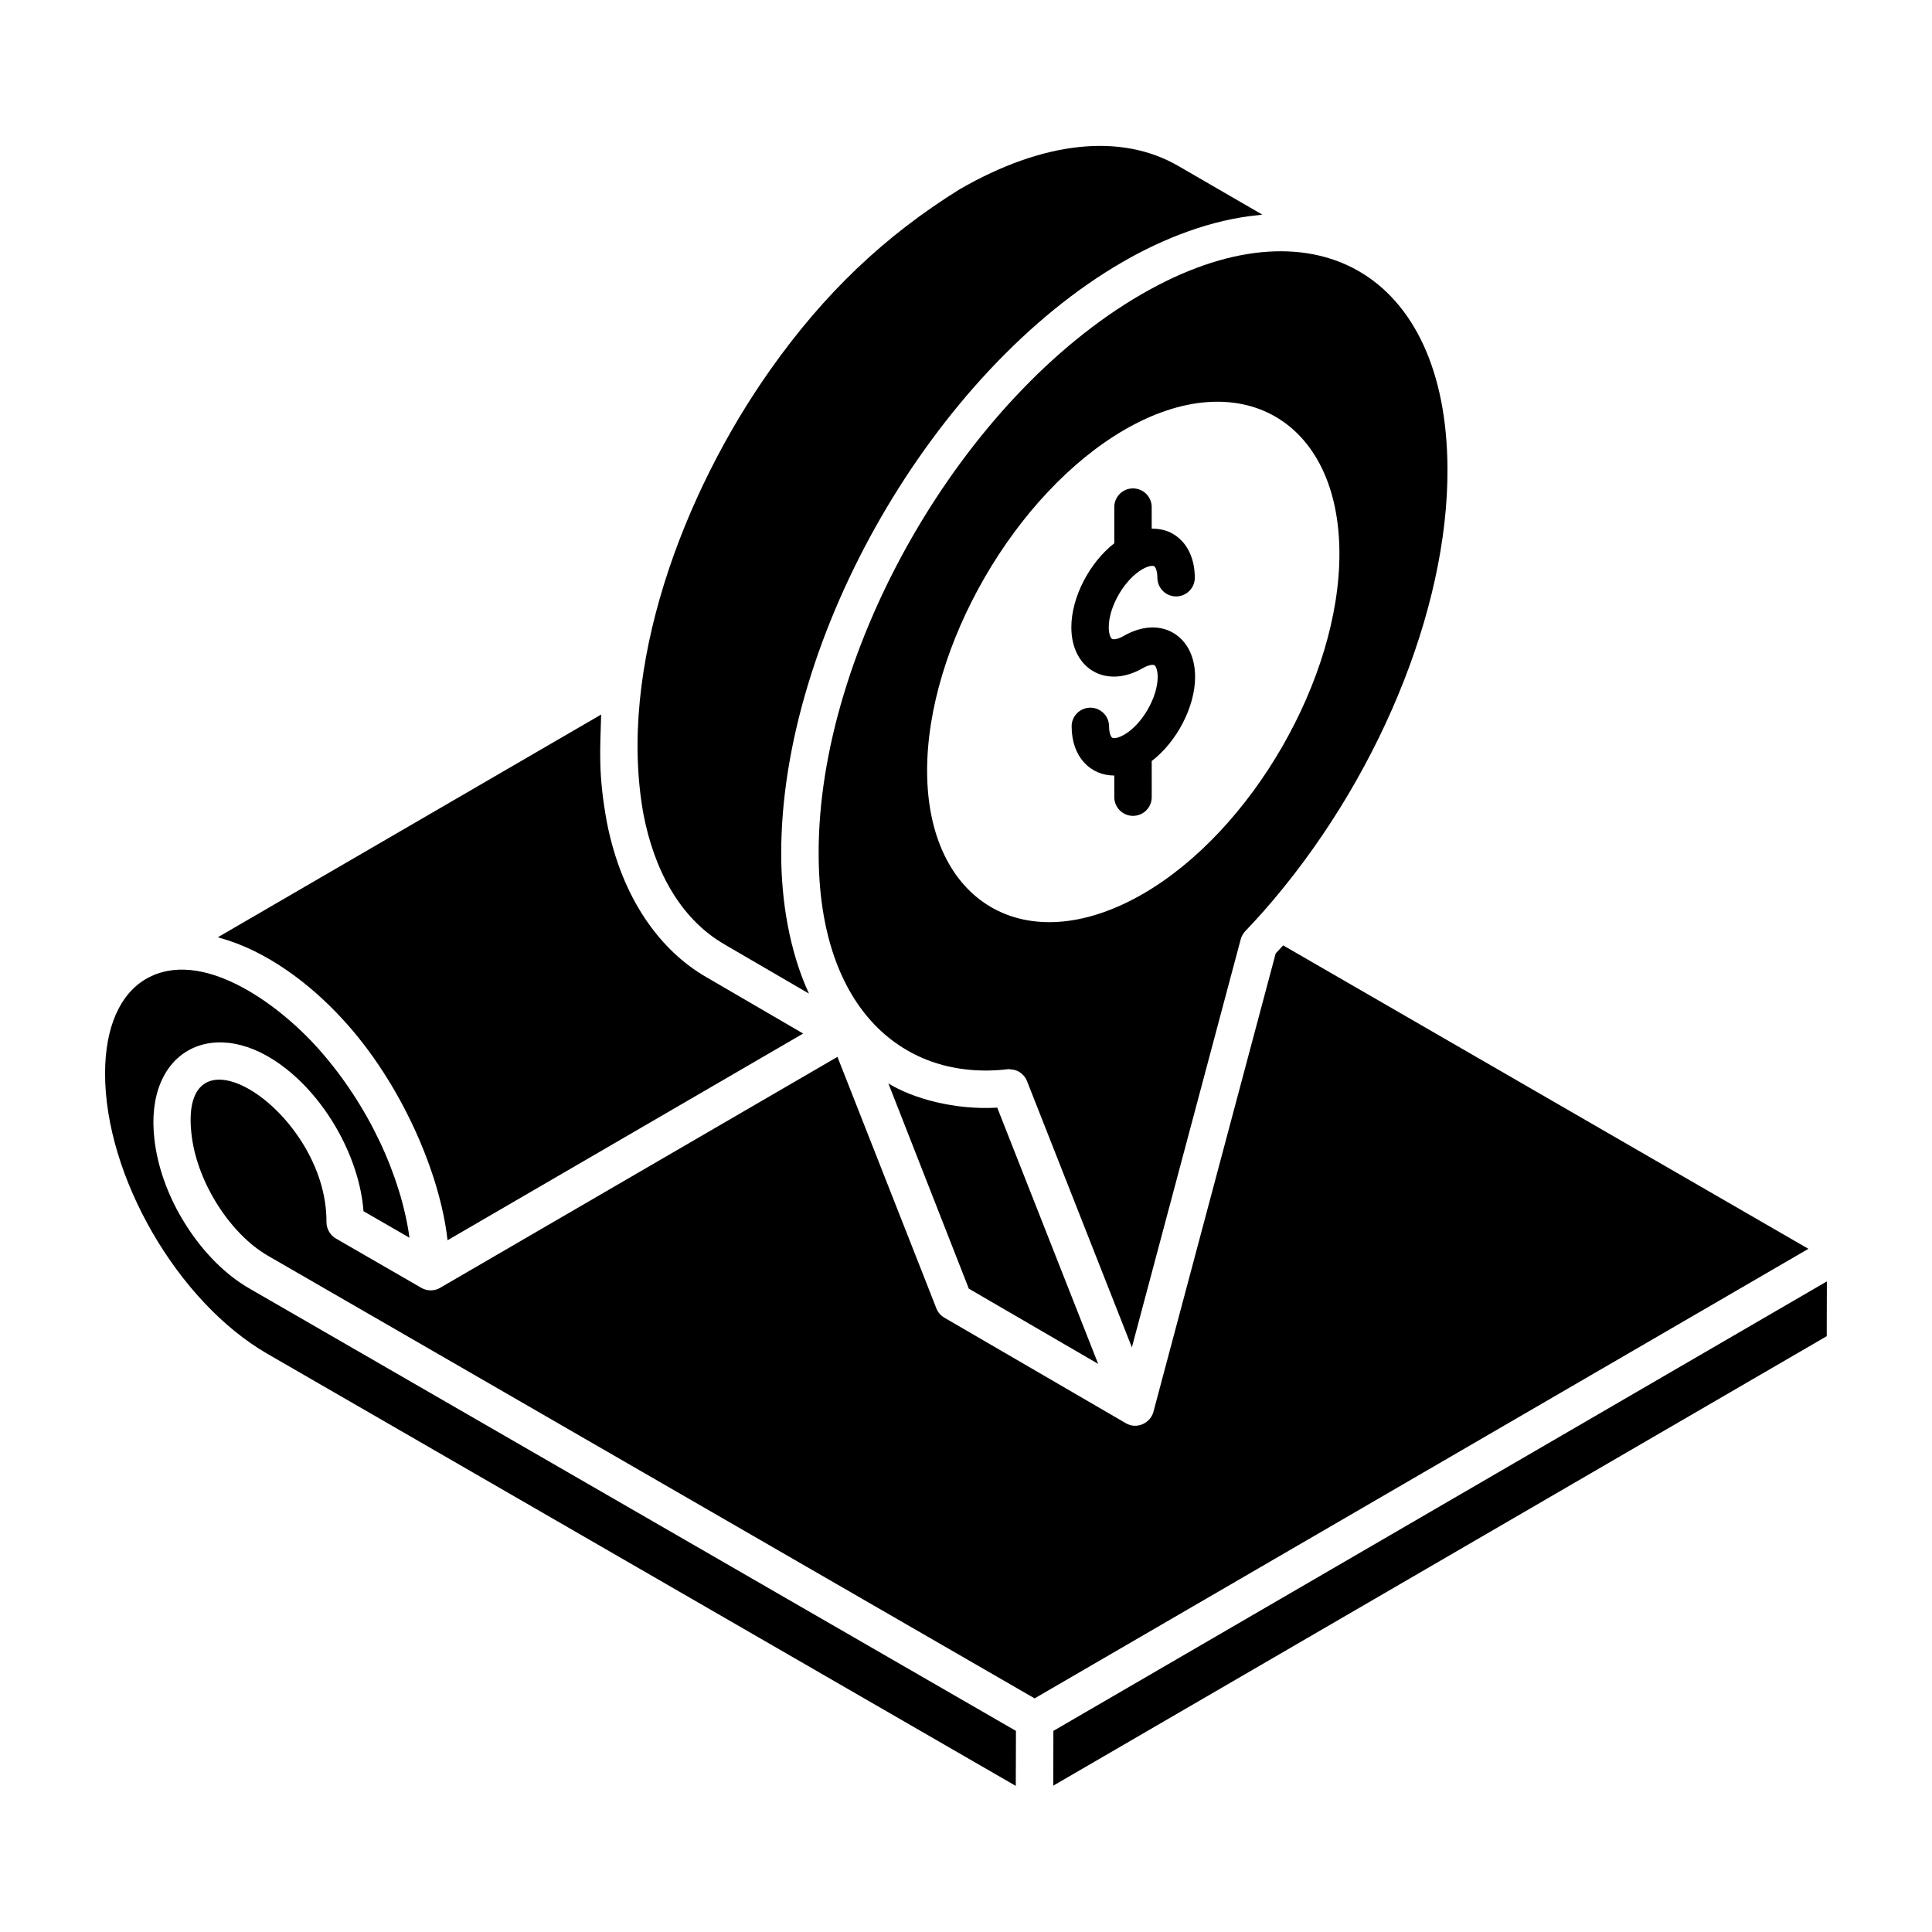 <?xml version="1.0" encoding="UTF-8"?>
<!-- Uploaded to: SVG Repo, www.svgrepo.com, Generator: SVG Repo Mixer Tools -->
<svg fill="#000000" width="800px" height="800px" version="1.1" viewBox="144 144 512 512" xmlns="http://www.w3.org/2000/svg">
 <g>
  <path d="m336.14 394.36 22.242 12.953c-5.172-11.227-7.352-24.613-7.352-37.023-0.098-57.625 40.484-127.95 90.469-156.86 10.816-6.266 23.578-11.27 36.141-12.43 0.289-0.027 0.586-0.105 0.875-0.129l-22.242-12.883c-15.199-8.816-35.766-6.621-57.922 6.156-19.906 12.359-35.91 27.598-50.219 47.863-23.105 32.695-40.656 79.098-33.594 117.84 2.711 14.012 9.266 27.449 21.602 34.504z"/>
  <path d="m360.95 370.18c0 41.781 23.004 60.316 50.023 57.184 0.195-0.023 0.387-0.035 0.57-0.035 0.078 0 0.141 0.062 0.219 0.066 0.922 0.035 1.785 0.281 2.519 0.773 0.039 0.027 0.066 0.062 0.105 0.09 0.77 0.547 1.41 1.285 1.77 2.215l27.801 70.59 28.848-108.15c0.215-0.805 0.629-1.539 1.203-2.144 1.648-1.723 3.215-3.453 4.777-5.184 30.059-34.098 49.008-79.922 48.812-117.35v-0.004c-0.18-51.977-35.82-72.473-81.133-46.219-47.25 27.332-85.613 93.793-85.516 148.16zm138.01-79.609c0.09 33.188-23.215 73.629-52.047 90.312-31.285 18.043-57.129 2.086-57.219-32.461-0.09-33.188 23.395-73.812 52.41-90.586 30.469-17.594 56.766-2.539 56.855 32.734z"/>
  <path d="m211.82 486.46c0.023 0.016 0.051 0.027 0.074 0.043-0.078-0.047-0.176-0.102-0.25-0.145-0.055-0.031-0.117-0.066-0.172-0.102-0.102-0.059-0.199-0.113-0.289-0.164-0.262-0.152-0.547-0.316-0.871-0.504 0.066 0.039 0.145 0.082 0.219 0.125-0.176-0.102-0.289-0.168-0.387-0.223 0.004 0.004 0.008 0.004 0.008 0.004-0.008-0.008-0.016-0.008-0.027-0.016-0.184-0.105-0.25-0.145-0.172-0.098-6.957-4.027-13.156-10.715-17.699-18.402-3.91-6.598-6.504-13.906-7.324-20.969-2.82-23.992 16.406-33.535 35.035-18.66 11.039 8.758 19.324 23.895 20.367 37.633l12.184 7.023c-0.008-0.062-0.016-0.125-0.023-0.18-2.246-15.984-10.637-34.723-24.027-49.805-11.211-12.59-31.355-26.828-45.672-18.652l-0.078 0.043c-6.969 4.039-10.836 12.887-10.871 24.934-0.078 27.305 19.219 60.691 43.012 74.426l198.34 114.51c-0.004 1 0.039-13.578 0.043-14.578-146.41-84.5-189.27-109.24-200.06-115.46 0.176 0.102-0.145-0.082-1.355-0.781z"/>
  <path d="m379.43 431.12 21.32 54.391 34.273 19.93-26.746-67.902c-11.258 0.66-22.453-2.445-28.848-6.418z"/>
  <path d="m234.75 414.05c15.621 16.918 25.918 41.035 27.852 58.629l94.238-54.781-25.672-14.953c-11.883-6.836-22.363-20.465-26.379-41.238-2.305-12.719-1.738-18.91-1.477-28.348l-101.57 59.016c0.176 0.047 0.359 0.137 0.539 0.184 12.281 3.367 23.852 12.098 32.469 21.492z"/>
  <path d="m423.16 602.7c0.004-1-0.035 13.523-0.039 14.523 15.895-9.234 154.07-89.535 204.98-119.12l0.039-14.52z"/>
  <path d="m623.25 474.95-139.2-80.414c-0.688 0.754-1.336 1.457-1.984 2.144l-32.402 121.49c-0.781 2.941-4.367 4.707-7.285 3.008l-48.105-27.973c-0.969-0.562-1.723-1.434-2.133-2.477l-2.144-5.473-24.066-61.176-105.26 61.184c-0.008 0.004-0.02 0.004-0.027 0.008-0.012 0.008-0.02 0.023-0.031 0.031-1.531 0.883-3.418 0.875-4.949-0.004l-22.641-13.074c-1.555-0.898-2.519-2.629-2.508-4.375 0.203-29.398-39.957-55.145-35.684-22.566 1.68 12.641 10.477 25.902 20.125 31.473 0.027 0.016 0.039 0.023 0.066 0.039-0.078-0.043-0.062-0.035 0.121 0.07 0.047 0.027 0.094 0.051 0.141 0.082 0.074 0.043 0.121 0.07 0.156 0.09-0.004-0.004-0.008-0.004-0.016-0.008 3.43 1.98 30.746 17.75 202.76 117.06 2.586-1.504 3.438-1.996 3.699-2.152-0.016 0.012 10.156-5.898 201.37-116.99z"/>
  <path d="m215.29 476.96-0.012-0.008-0.023-0.012z"/>
  <path d="m215.07 476.84c0.07 0.039 0.133 0.078 0.184 0.105-0.051-0.031-0.082-0.047-0.117-0.066-0.023-0.016-0.047-0.027-0.066-0.039z"/>
  <path d="m304.77 321.04c-0.098 0.059-0.438 0.254-0.816 0.477 0.496-0.289 0.738-0.43 0.816-0.477z"/>
  <path d="m439.3 278.39v9.578c-6.566 5.109-11.398 14.324-11.383 22.312 0.02 11.031 9.238 16.359 18.898 10.812 1.668-0.961 2.762-0.992 3.121-0.801 0.34 0.199 0.852 1.176 0.863 3.062 0.02 5.438-4.125 12.613-8.875 15.348-1.668 0.969-2.789 1.012-3.156 0.809-0.34-0.199-0.844-1.164-0.852-3.023-0.008-2.731-2.227-4.945-4.961-4.945h-0.012c-2.742 0.008-4.961 2.234-4.949 4.973 0.016 8.18 5.062 13.004 11.258 13.004 0.016 0 0.031-0.008 0.047-0.008v5.738c0 2.742 2.219 4.961 4.961 4.961 2.742 0 4.961-2.219 4.961-4.961l-0.004-9.566c6.617-5.07 11.516-14.332 11.5-22.359-0.012-5.266-2.141-9.504-5.844-11.629-3.699-2.141-8.457-1.824-13.02 0.805-1.668 0.973-2.789 1.023-3.156 0.809-0.348-0.199-0.852-1.176-0.863-3.055-0.02-5.457 4.144-12.656 8.902-15.402 1.648-0.941 2.762-0.988 3.121-0.801 0.34 0.199 0.852 1.176 0.863 3.062 0.008 2.731 2.227 4.945 4.961 4.945h0.008c2.742-0.008 4.961-2.234 4.949-4.973-0.008-5.266-2.141-9.504-5.832-11.629-1.68-0.969-3.59-1.371-5.59-1.348v-5.715c0-2.742-2.219-4.961-4.961-4.961-2.742-0.004-4.957 2.215-4.957 4.957z"/>
 </g>
</svg>
